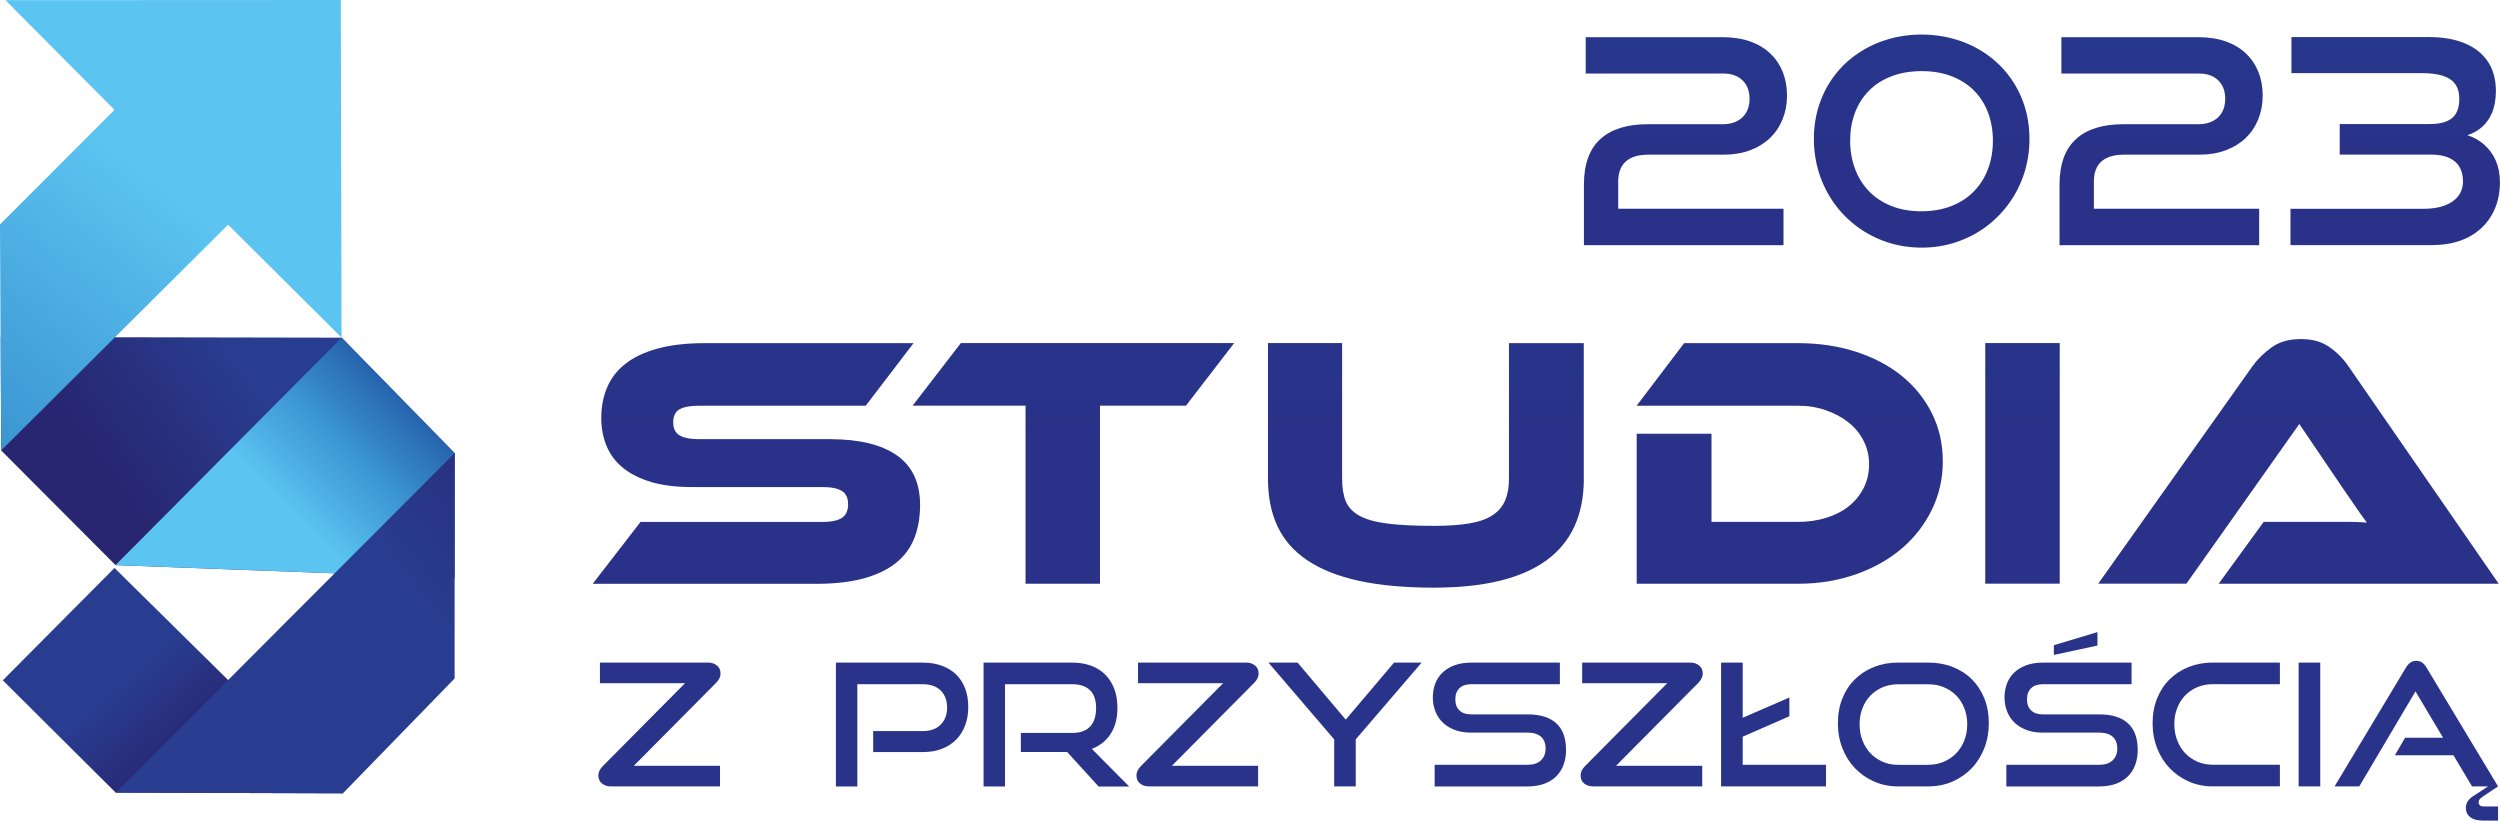 <svg xmlns="http://www.w3.org/2000/svg" xmlns:xlink="http://www.w3.org/1999/xlink" id="uuid-f54d68fa-719a-4727-864a-ceb3a8c782dc" data-name="Layer 2" width="447.84" height="147" viewBox="0 0 447.84 147"><defs><style>      .uuid-ff446e79-0ddf-4eb9-9e4f-a51c24328d6d {        fill: url(#uuid-0caa3733-3e6e-4a96-b6bd-a32d82441ae9);      }      .uuid-71368c0e-7fac-427f-84b1-c2cabcbd9b02 {        clip-path: url(#uuid-a42d638f-c96c-49e4-9dd8-ad4dea7e6a26);      }      .uuid-561a10e4-5ff3-4653-8017-855a3a9b71d2 {        clip-path: url(#uuid-f8d93d56-cfea-46f1-9aee-2a2e9682faae);      }      .uuid-24469adc-62ce-4121-94e3-a3bfa50e5c53 {        clip-path: url(#uuid-d6d9ce72-99b3-4db5-8869-477c4ecb0457);      }      .uuid-8a53acf7-4f85-4a21-97a0-5e4d7baadc1d {        fill: url(#uuid-9e8fde3e-319d-4fd1-8beb-f2008e9cdf0d);      }      .uuid-f961111a-b478-4bc4-bfea-450dee935823 {        clip-path: url(#uuid-e552103a-d0cc-469e-a2d7-5585faf03a25);      }      .uuid-0927631e-8409-4349-91d9-ceb420975d87 {        fill: url(#uuid-71b550a8-690a-41e9-94b3-5599949d1b8b);      }      .uuid-7240100f-c054-40b4-94c6-457964a5cb34 {        fill: url(#uuid-bd307de8-68d3-4096-bf50-b6a2b8b40631);      }      .uuid-2d1cc417-a1f9-4712-9f6a-7ae3aa29affe {        fill: url(#uuid-11580a96-25a1-42b3-9e9e-953c8cd6ee3d);      }      .uuid-f6c92865-b075-4ab4-a377-9b769d3883a7 {        fill: url(#uuid-0524ca06-230d-4d20-8fe9-c30882a12e8e);      }      .uuid-280e9103-efc4-4dc5-9a2f-d39279b3576a {        fill: #293389;        fill-rule: evenodd;      }      .uuid-7d4240d9-91b5-47ac-bc70-02a73c5d9560 {        clip-path: url(#uuid-9953965f-db38-45bf-bfbc-0f45b20956fc);      }      .uuid-642cc981-6f6e-405c-95c8-9f5214cd0e5d {        clip-path: url(#uuid-791aea4f-47a6-4dfd-a899-31f3de5b2141);      }      .uuid-ff70e5b1-7a14-4a03-bd83-0fccfcd62101 {        clip-path: url(#uuid-3d7e2879-7089-4bc1-8f14-86bc9377a74b);      }      .uuid-3758c460-9685-49ef-92d0-0535bdcaff7d {        clip-rule: evenodd;      }      .uuid-3758c460-9685-49ef-92d0-0535bdcaff7d, .uuid-5d548ab9-b35b-4875-a421-9fafc18e59e4 {        fill: none;      }      .uuid-b2bd93ce-7593-4717-a1b7-15bb038d02ff {        fill: url(#uuid-078a45f4-1080-4213-a7e7-da8e4e98537d);      }    </style><clipPath id="uuid-f8d93d56-cfea-46f1-9aee-2a2e9682faae"><path class="uuid-5d548ab9-b35b-4875-a421-9fafc18e59e4" d="m397.45,104.56l8.06-11.08h14.85c1.4,0,2.61.04,3.64.13-.6-.77-1.3-1.75-2.09-2.93-.8-1.18-1.56-2.29-2.29-3.32l-7.73-11.41-20.23,28.61h-15.79l27.65-38.99c.9-1.25,2.04-2.36,3.42-3.35,1.37-.99,3.11-1.48,5.22-1.48s3.71.46,5.06,1.39c1.35.92,2.5,2.07,3.45,3.45l26.94,38.99h-50.14Zm-28.48,0h-13.34v-43.11h13.34v43.11Zm-20.94-21.97c0,3.14-.66,6.05-1.97,8.73-1.31,2.68-3.11,5-5.41,6.96-2.3,1.95-5.04,3.49-8.22,4.61-3.18,1.12-6.64,1.68-10.37,1.68h-28.87v-26.87h13.4v15.79h15.47c1.85,0,3.56-.25,5.12-.74,1.57-.49,2.91-1.19,4.03-2.09,1.12-.9,2-1.99,2.64-3.25.64-1.27.97-2.67.97-4.22s-.32-2.9-.97-4.19c-.64-1.29-1.55-2.4-2.71-3.32-1.16-.92-2.51-1.65-4.06-2.19-1.55-.54-3.22-.81-5.03-.81h-28.87l8.51-11.21h20.36c3.78,0,7.26.52,10.44,1.55,3.18,1.03,5.92,2.48,8.22,4.35,2.3,1.87,4.09,4.1,5.38,6.7,1.29,2.6,1.93,5.44,1.93,8.54Zm-64.31,3.16c0,13.02-8.96,19.52-26.87,19.52-5.2,0-9.67-.41-13.4-1.22-3.74-.82-6.82-2.04-9.25-3.67-2.43-1.63-4.21-3.66-5.35-6.09-1.14-2.43-1.71-5.27-1.71-8.54v-24.29h13.28v24.29c0,1.59.21,2.92.64,4,.43,1.07,1.24,1.94,2.42,2.61,1.18.67,2.85,1.14,4.99,1.42,2.15.28,4.94.42,8.38.42,2.58,0,4.73-.15,6.44-.45,1.72-.3,3.09-.79,4.12-1.48,1.03-.69,1.77-1.57,2.22-2.64.45-1.07.68-2.36.68-3.87v-24.29h13.4v24.29Zm-62.64-24.29l-8.63,11.21h-15.4v31.9h-13.34v-31.9h-20.23l8.64-11.21h48.97Zm-72.43,17.21c5.28,0,9.3.98,12.05,2.93,2.75,1.95,4.12,4.91,4.12,8.86,0,2.19-.34,4.17-1.03,5.93-.69,1.76-1.78,3.24-3.29,4.45-1.5,1.2-3.43,2.13-5.77,2.77-2.34.64-5.14.97-8.41.97h-40.15l8.57-11.08h32.61c1.59,0,2.75-.25,3.48-.74.73-.49,1.1-1.3,1.1-2.42s-.36-1.91-1.1-2.38c-.73-.47-1.89-.71-3.48-.71h-23.46c-2.79,0-5.2-.3-7.22-.9-2.02-.6-3.7-1.44-5.03-2.51-1.33-1.07-2.32-2.37-2.96-3.9-.64-1.52-.97-3.21-.97-5.06,0-2.02.35-3.86,1.06-5.51.71-1.65,1.8-3.06,3.29-4.22,1.48-1.16,3.39-2.06,5.74-2.71,2.34-.64,5.14-.97,8.41-.97h37.44l-8.57,11.21h-29.9c-1.55,0-2.7.22-3.45.64-.75.43-1.13,1.2-1.13,2.32s.38,1.9,1.13,2.35c.75.45,1.9.68,3.45.68h23.46Z"></path></clipPath><linearGradient id="uuid-bd307de8-68d3-4096-bf50-b6a2b8b40631" x1="-310.59" y1="1556.98" x2="-309.46" y2="1556.98" gradientTransform="translate(-427706.62 -11416.86) rotate(-90) scale(37.01 274.88)" gradientUnits="userSpaceOnUse"><stop offset="0" stop-color="#2a3188"></stop><stop offset="1" stop-color="#243a8e"></stop></linearGradient><clipPath id="uuid-e552103a-d0cc-469e-a2d7-5585faf03a25"><polygon class="uuid-3758c460-9685-49ef-92d0-0535bdcaff7d" points="81.44 81.17 81.44 103.52 20.69 101.23 .21 80.69 .13 60.37 61.21 60.49 81.44 81.17"></polygon></clipPath><linearGradient id="uuid-71b550a8-690a-41e9-94b3-5599949d1b8b" x1="-361.09" y1="1566.14" x2="-360.41" y2="1566.14" gradientTransform="translate(-32869.15 138308.63) rotate(-180) scale(91.26 88.26)" gradientUnits="userSpaceOnUse"><stop offset="0" stop-color="#293d90"></stop><stop offset=".5" stop-color="#293d90"></stop><stop offset="1" stop-color="#282671"></stop></linearGradient><clipPath id="uuid-3d7e2879-7089-4bc1-8f14-86bc9377a74b"><polygon class="uuid-3758c460-9685-49ef-92d0-0535bdcaff7d" points="81.44 81.17 81.44 103.52 20.69 101.23 61.21 60.49 81.44 81.17"></polygon></clipPath><linearGradient id="uuid-0caa3733-3e6e-4a96-b6bd-a32d82441ae9" x1="-330.95" y1="1544.87" x2="-330.55" y2="1544.87" gradientTransform="translate(23624.42 -109989.75) scale(71.25)" gradientUnits="userSpaceOnUse"><stop offset="0" stop-color="#5bc4f1"></stop><stop offset=".55" stop-color="#3b94d1"></stop><stop offset="1" stop-color="#2664ad"></stop></linearGradient><clipPath id="uuid-9953965f-db38-45bf-bfbc-0f45b20956fc"><polygon class="uuid-3758c460-9685-49ef-92d0-0535bdcaff7d" points="40.86 40.25 .21 80.69 0 40.21 20.51 19.68 .97 .03 61.05 0 61.18 60.47 40.86 40.25"></polygon></clipPath><linearGradient id="uuid-11580a96-25a1-42b3-9e9e-953c8cd6ee3d" x1="-357.46" y1="1559.24" x2="-356.81" y2="1559.24" gradientTransform="translate(-54935.77 244654.35) rotate(-180) scale(153.78 156.88)" xlink:href="#uuid-0caa3733-3e6e-4a96-b6bd-a32d82441ae9"></linearGradient><clipPath id="uuid-791aea4f-47a6-4dfd-a899-31f3de5b2141"><polygon class="uuid-3758c460-9685-49ef-92d0-0535bdcaff7d" points=".5 121.87 20.51 101.74 61.43 142.11 20.73 141.99 .5 121.87"></polygon></clipPath><linearGradient id="uuid-078a45f4-1080-4213-a7e7-da8e4e98537d" x1="-360.66" y1="1539.27" x2="-360.14" y2="1539.27" gradientTransform="translate(113850.06 25451.38) rotate(90) scale(70.3 73.94)" xlink:href="#uuid-71b550a8-690a-41e9-94b3-5599949d1b8b"></linearGradient><clipPath id="uuid-a42d638f-c96c-49e4-9dd8-ad4dea7e6a26"><polygon class="uuid-3758c460-9685-49ef-92d0-0535bdcaff7d" points="81.44 81.17 81.44 121.54 61.43 142.11 20.73 141.99 81.44 81.17"></polygon></clipPath><linearGradient id="uuid-0524ca06-230d-4d20-8fe9-c30882a12e8e" x1="-337.83" y1="1546.56" x2="-337.03" y2="1546.56" gradientTransform="translate(35395.18 -156566.22) scale(104.68 101.31)" xlink:href="#uuid-71b550a8-690a-41e9-94b3-5599949d1b8b"></linearGradient><clipPath id="uuid-d6d9ce72-99b3-4db5-8869-477c4ecb0457"><path class="uuid-5d548ab9-b35b-4875-a421-9fafc18e59e4" d="m435.85,43.9c2.44-.02,4.55-.49,6.34-1.42,1.78-.93,3.18-2.25,4.15-3.93.98-1.68,1.49-3.65,1.49-5.93,0-1.45-.26-2.75-.76-3.88-.5-1.13-1.19-2.07-2.07-2.84-.87-.77-1.88-1.33-3.01-1.69.94-.28,1.78-.75,2.56-1.4.77-.65,1.38-1.5,1.85-2.58.46-1.08.7-2.4.71-3.96-.02-2.12-.51-3.89-1.5-5.32-.99-1.43-2.37-2.5-4.17-3.23-1.79-.73-3.89-1.08-6.32-1.08h-24.64v6.46h23.36c1.44,0,2.66.14,3.65.44,1,.29,1.76.78,2.27,1.45.52.67.79,1.59.79,2.72,0,1.6-.44,2.76-1.33,3.47-.89.71-2.25,1.06-4.1,1.04h-15.99v5.48h16.45c1.83,0,3.22.42,4.18,1.23.96.81,1.44,1.99,1.45,3.54,0,1.08-.31,1.98-.9,2.71-.58.73-1.4,1.28-2.44,1.66-1.04.37-2.25.56-3.63.56h-23.93v6.51h25.52Zm-31.15,0v-6.51h-29.61v-4.87c0-1.59.45-2.79,1.36-3.6.9-.8,2.23-1.21,3.97-1.21h13.53c1.78,0,3.36-.27,4.76-.79,1.4-.52,2.59-1.26,3.58-2.2.98-.95,1.73-2.07,2.25-3.36.52-1.29.79-2.71.79-4.25s-.25-2.89-.74-4.17c-.5-1.26-1.23-2.37-2.2-3.3-.96-.94-2.16-1.67-3.58-2.19-1.42-.51-3.06-.78-4.9-.79h-24.64v6.51h24.64c1.48,0,2.63.42,3.45,1.22.83.8,1.26,1.91,1.26,3.34,0,.94-.2,1.75-.6,2.43-.38.67-.94,1.18-1.64,1.54-.71.36-1.53.55-2.48.55h-13.48c-3.75,0-6.6.89-8.54,2.67-1.95,1.78-2.93,4.47-2.94,8.09v10.91h35.76Zm-47.7-18.7c0,1.8-.28,3.47-.85,5-.56,1.53-1.39,2.87-2.49,4.01-1.09,1.14-2.43,2.03-4.01,2.67-1.59.63-3.42.96-5.46.97-2.04,0-3.85-.33-5.43-.97-1.58-.64-2.91-1.53-4-2.67-1.08-1.14-1.91-2.48-2.48-4.01-.56-1.54-.85-3.2-.85-5s.28-3.46.85-4.97c.56-1.51,1.39-2.83,2.49-3.95,1.09-1.12,2.43-1.98,4.02-2.6,1.59-.62,3.41-.93,5.46-.94,2.02,0,3.83.32,5.41.94,1.57.61,2.91,1.48,4.01,2.6,1.09,1.12,1.92,2.43,2.48,3.95.56,1.51.85,3.17.85,4.97Zm-12.76,19.16c2.18,0,4.24-.33,6.18-.98,1.94-.65,3.71-1.56,5.31-2.74,1.6-1.19,2.99-2.59,4.15-4.2,1.17-1.61,2.07-3.4,2.71-5.35.63-1.96.96-4.02.96-6.2,0-2.19-.33-4.24-.96-6.14-.64-1.9-1.54-3.62-2.71-5.16-1.16-1.54-2.55-2.86-4.15-3.96-1.61-1.1-3.37-1.96-5.31-2.54-1.94-.59-4.01-.89-6.18-.9-2.19,0-4.25.31-6.2.9-1.94.59-3.71,1.44-5.31,2.54-1.61,1.1-2.99,2.42-4.15,3.96-1.16,1.54-2.06,3.26-2.69,5.16-.63,1.9-.96,3.95-.96,6.14,0,2.18.33,4.24.96,6.2.63,1.95,1.53,3.73,2.69,5.35,1.16,1.61,2.54,3.01,4.15,4.2,1.6,1.18,3.37,2.09,5.31,2.74,1.95.65,4.01.97,6.2.98Zm-24.75-.46v-6.51h-29.61v-4.87c0-1.59.45-2.79,1.36-3.6.9-.8,2.23-1.21,3.97-1.21h13.53c1.78,0,3.36-.27,4.76-.79,1.4-.52,2.59-1.26,3.58-2.2.98-.95,1.73-2.07,2.25-3.36.52-1.29.79-2.71.79-4.25s-.25-2.89-.74-4.17c-.5-1.26-1.23-2.37-2.2-3.3-.96-.94-2.16-1.67-3.58-2.19-1.42-.51-3.06-.78-4.9-.79h-24.64v6.51h24.64c1.48,0,2.63.42,3.45,1.22.83.8,1.26,1.91,1.26,3.34,0,.94-.21,1.75-.6,2.43-.38.67-.94,1.18-1.64,1.54-.71.36-1.53.55-2.48.55h-13.47c-3.75,0-6.6.89-8.54,2.67-1.95,1.78-2.93,4.47-2.94,8.09v10.91h35.76Z"></path></clipPath><linearGradient id="uuid-9e8fde3e-319d-4fd1-8beb-f2008e9cdf0d" x1="-303.81" y1="1558.42" x2="-302.69" y2="1558.42" gradientTransform="translate(-230288.78 -9607.62) rotate(-90) scale(31.72 148.01)" xlink:href="#uuid-bd307de8-68d3-4096-bf50-b6a2b8b40631"></linearGradient></defs><g id="uuid-2d13f45c-a1d7-408d-9329-e32ac988d816" data-name="GRAFIKA"><g><g class="uuid-561a10e4-5ff3-4653-8017-855a3a9b71d2"><rect class="uuid-7240100f-c054-40b4-94c6-457964a5cb34" x="106.18" y="60.73" width="341.41" height="44.55"></rect></g><path class="uuid-280e9103-efc4-4dc5-9a2f-d39279b3576a" d="m444.9,147c-1.06,0-1.85-.2-2.38-.61-.53-.41-.79-.96-.79-1.65,0-.47.12-.87.35-1.22.23-.35.52-.63.87-.85l2.75-1.8h-2.87l-3.33-5.58h-10.49l1.83-3.14h6.8l-4.94-8.3-10.07,17.02h-4.42l12.75-21.23c.22-.39.49-.69.79-.92.3-.22.67-.34,1.1-.34s.79.11,1.08.34c.3.22.55.53.78.92l12.78,21.23-2.78,1.86c-.22.16-.4.31-.52.46-.12.14-.18.32-.18.52,0,.51.33.76.98.76h2.5v2.53h-2.59Zm-33.13-6.13v-22.18h3.87v22.18h-3.87Zm-15.38,0c-1.55,0-2.97-.29-4.29-.87-1.31-.58-2.45-1.37-3.42-2.38-.97-1.01-1.72-2.2-2.26-3.59-.54-1.38-.81-2.88-.81-4.48s.27-3.11.81-4.45c.54-1.34,1.29-2.49,2.26-3.43.97-.95,2.11-1.68,3.42-2.2,1.31-.52,2.74-.78,4.29-.78h12.02v3.87h-12.02c-1,0-1.92.18-2.76.53-.84.36-1.57.85-2.18,1.48-.61.63-1.09,1.38-1.43,2.26-.35.87-.52,1.84-.52,2.9s.17,2,.52,2.9c.35.89.82,1.66,1.43,2.3.61.64,1.34,1.14,2.18,1.51.84.37,1.76.55,2.76.55h12.02v3.87h-12.02Zm-28.47-23.55v-1.74l7.81-2.35v2.41l-7.81,1.68Zm-8.51,23.55v-3.87h16.63c1.04,0,1.84-.26,2.4-.79.56-.53.84-1.23.84-2.1,0-.96-.28-1.67-.84-2.15-.56-.48-1.36-.72-2.4-.72h-10.19c-1.04,0-1.98-.16-2.82-.47-.84-.32-1.56-.75-2.14-1.31-.58-.56-1.03-1.23-1.34-2-.31-.77-.47-1.62-.47-2.53s.15-1.72.44-2.49c.29-.76.73-1.42,1.31-1.97.58-.55,1.3-.98,2.15-1.3.85-.31,1.83-.47,2.93-.47h15.93v3.87h-15.93c-.89,0-1.59.24-2.07.72-.49.48-.73,1.14-.73,2s.25,1.52.75,1.98c.5.47,1.17.7,2.03.7h10.16c2.26,0,3.97.53,5.14,1.59,1.17,1.06,1.75,2.66,1.75,4.82,0,.94-.14,1.8-.43,2.59-.28.79-.71,1.48-1.28,2.06-.57.58-1.29,1.03-2.15,1.36-.87.32-1.88.49-3.04.49h-16.63Zm-14-3.87c1.02,0,1.95-.18,2.81-.55.85-.37,1.59-.87,2.21-1.51.62-.64,1.1-1.41,1.45-2.3.35-.9.52-1.86.52-2.9s-.17-2-.52-2.88c-.35-.89-.83-1.64-1.45-2.27-.62-.63-1.36-1.12-2.21-1.48-.85-.36-1.79-.53-2.81-.53h-5.4c-1,0-1.92.18-2.76.53-.84.36-1.57.85-2.18,1.48-.61.63-1.09,1.38-1.43,2.26-.35.87-.52,1.84-.52,2.9s.17,2,.52,2.9c.35.89.82,1.66,1.43,2.3.61.64,1.34,1.14,2.18,1.51.84.37,1.76.55,2.76.55h5.4Zm-5.4,3.87c-1.55,0-2.97-.29-4.29-.87-1.31-.58-2.45-1.37-3.42-2.38-.97-1.01-1.72-2.2-2.26-3.59-.54-1.38-.81-2.88-.81-4.48s.27-3.11.81-4.45c.54-1.34,1.29-2.49,2.26-3.43.97-.95,2.11-1.68,3.42-2.2,1.31-.52,2.74-.78,4.29-.78h5.4c1.61,0,3.08.27,4.41.79,1.33.53,2.48,1.27,3.43,2.23.96.96,1.7,2.1,2.23,3.43.53,1.33.79,2.8.79,4.41s-.27,3.1-.81,4.48c-.54,1.38-1.29,2.58-2.26,3.59-.97,1.01-2.11,1.8-3.43,2.38-1.32.58-2.78.87-4.36.87h-5.4Zm-31.7,0v-22.18h3.87v9.89l8.36-3.63v3.36l-8.36,3.66v5.03h14.92v3.87h-18.79Zm-22.97,0c-.59,0-1.1-.17-1.54-.5-.44-.34-.66-.83-.66-1.48,0-.57.26-1.12.79-1.65l14.74-14.86h-15.25v-3.69h19.4c.57,0,1.08.17,1.53.5.45.34.67.83.67,1.48,0,.57-.27,1.12-.79,1.65l-14.74,14.86h15.44v3.69h-19.59Zm-28.34,0v-3.87h16.63c1.04,0,1.84-.26,2.4-.79.56-.53.84-1.23.84-2.1,0-.96-.28-1.67-.84-2.15-.56-.48-1.36-.72-2.4-.72h-10.19c-1.04,0-1.98-.16-2.82-.47-.84-.32-1.56-.75-2.14-1.31-.58-.56-1.03-1.23-1.34-2-.31-.77-.47-1.62-.47-2.53s.15-1.72.44-2.49c.3-.76.73-1.42,1.31-1.97.58-.55,1.3-.98,2.15-1.3.85-.31,1.83-.47,2.93-.47h15.93v3.87h-15.93c-.89,0-1.59.24-2.07.72-.49.48-.73,1.14-.73,2s.25,1.52.75,1.98c.5.47,1.18.7,2.03.7h10.16c2.26,0,3.97.53,5.14,1.59,1.17,1.06,1.75,2.66,1.75,4.82,0,.94-.14,1.8-.43,2.59-.28.79-.71,1.48-1.28,2.06-.57.58-1.29,1.03-2.15,1.36-.86.32-1.88.49-3.04.49h-16.63Zm-18,0v-8.42l-11.78-13.76h5.22l8.63,10.22,8.66-10.22h4.94l-11.81,13.76v8.42h-3.87Zm-33.22,0c-.59,0-1.1-.17-1.54-.5-.44-.34-.66-.83-.66-1.48,0-.57.26-1.12.79-1.65l14.74-14.86h-15.25v-3.69h19.4c.57,0,1.08.17,1.53.5.45.34.67.83.67,1.48,0,.57-.26,1.12-.79,1.65l-14.74,14.86h15.44v3.69h-19.59Zm-9,0l-5.61-6.16h-8.3v-3.42h9.24c1.4,0,2.46-.38,3.17-1.14.71-.76,1.07-1.87,1.07-3.31s-.37-2.52-1.11-3.22c-.74-.7-1.79-1.05-3.13-1.05h-12.08v18.31h-3.84v-22.18h15.92c1.26,0,2.39.19,3.39.57,1,.38,1.84.91,2.53,1.62.69.7,1.22,1.55,1.59,2.55.37,1,.55,2.11.55,3.36,0,1.85-.4,3.4-1.21,4.65-.8,1.25-1.93,2.15-3.37,2.7l6.68,6.74h-5.49Zm-40.36-6.16v-3.75h8.91c1.36,0,2.43-.39,3.19-1.16.76-.77,1.14-1.79,1.14-3.05s-.38-2.3-1.14-3.05c-.76-.75-1.83-1.13-3.19-1.13h-11.75v18.31h-3.84v-22.18h15.59c1.28,0,2.43.19,3.43.57,1.01.38,1.86.9,2.55,1.59.69.68,1.22,1.51,1.59,2.49.37.98.55,2.07.55,3.29s-.18,2.29-.55,3.28-.9,1.84-1.59,2.55c-.69.71-1.54,1.27-2.55,1.66-1.01.4-2.15.59-3.43.59h-8.91Zm-47.03,6.16c-.59,0-1.1-.17-1.54-.5-.44-.34-.66-.83-.66-1.48,0-.57.26-1.12.79-1.65l14.74-14.86h-15.25v-3.69h19.4c.57,0,1.08.17,1.53.5.45.34.67.83.67,1.48,0,.57-.26,1.12-.79,1.65l-14.74,14.86h15.44v3.69h-19.59Z"></path><g class="uuid-f961111a-b478-4bc4-bfea-450dee935823"><rect class="uuid-0927631e-8409-4349-91d9-ceb420975d87" x="-4.82" y="40.7" width="91.22" height="82.5" transform="translate(-40.17 39.22) rotate(-35.71)"></rect></g><g class="uuid-ff70e5b1-7a14-4a03-bd83-0fccfcd62101"><rect class="uuid-ff446e79-0ddf-4eb9-9e4f-a51c24328d6d" x="14.37" y="45.31" width="73.39" height="73.39" transform="translate(-43.03 60.13) rotate(-45)"></rect></g><g class="uuid-7d4240d9-91b5-47ac-bc70-02a73c5d9560"><rect class="uuid-2d1cc417-a1f9-4712-9f6a-7ae3aa29affe" x="-20.03" y="-8.61" width="101.25" height="97.91" transform="translate(-20.03 39.56) rotate(-51.94)"></rect></g><g class="uuid-642cc981-6f6e-405c-95c8-9f5214cd0e5d"><rect class="uuid-b2bd93ce-7593-4717-a1b7-15bb038d02ff" x="-5.29" y="86.74" width="72.5" height="70.37" transform="translate(-72.13 49.84) rotate(-40.79)"></rect></g><g class="uuid-71368c0e-7fac-427f-84b1-c2cabcbd9b02"><rect class="uuid-f6c92865-b075-4ab4-a377-9b769d3883a7" x="8.45" y="68.98" width="85.29" height="85.33" transform="translate(-57.54 54.42) rotate(-37.63)"></rect></g><g class="uuid-24469adc-62ce-4121-94e3-a3bfa50e5c53"><rect class="uuid-8a53acf7-4f85-4a21-97a0-5e4d7baadc1d" x="283.73" y="6.19" width="164.11" height="38.18"></rect></g></g></g></svg>